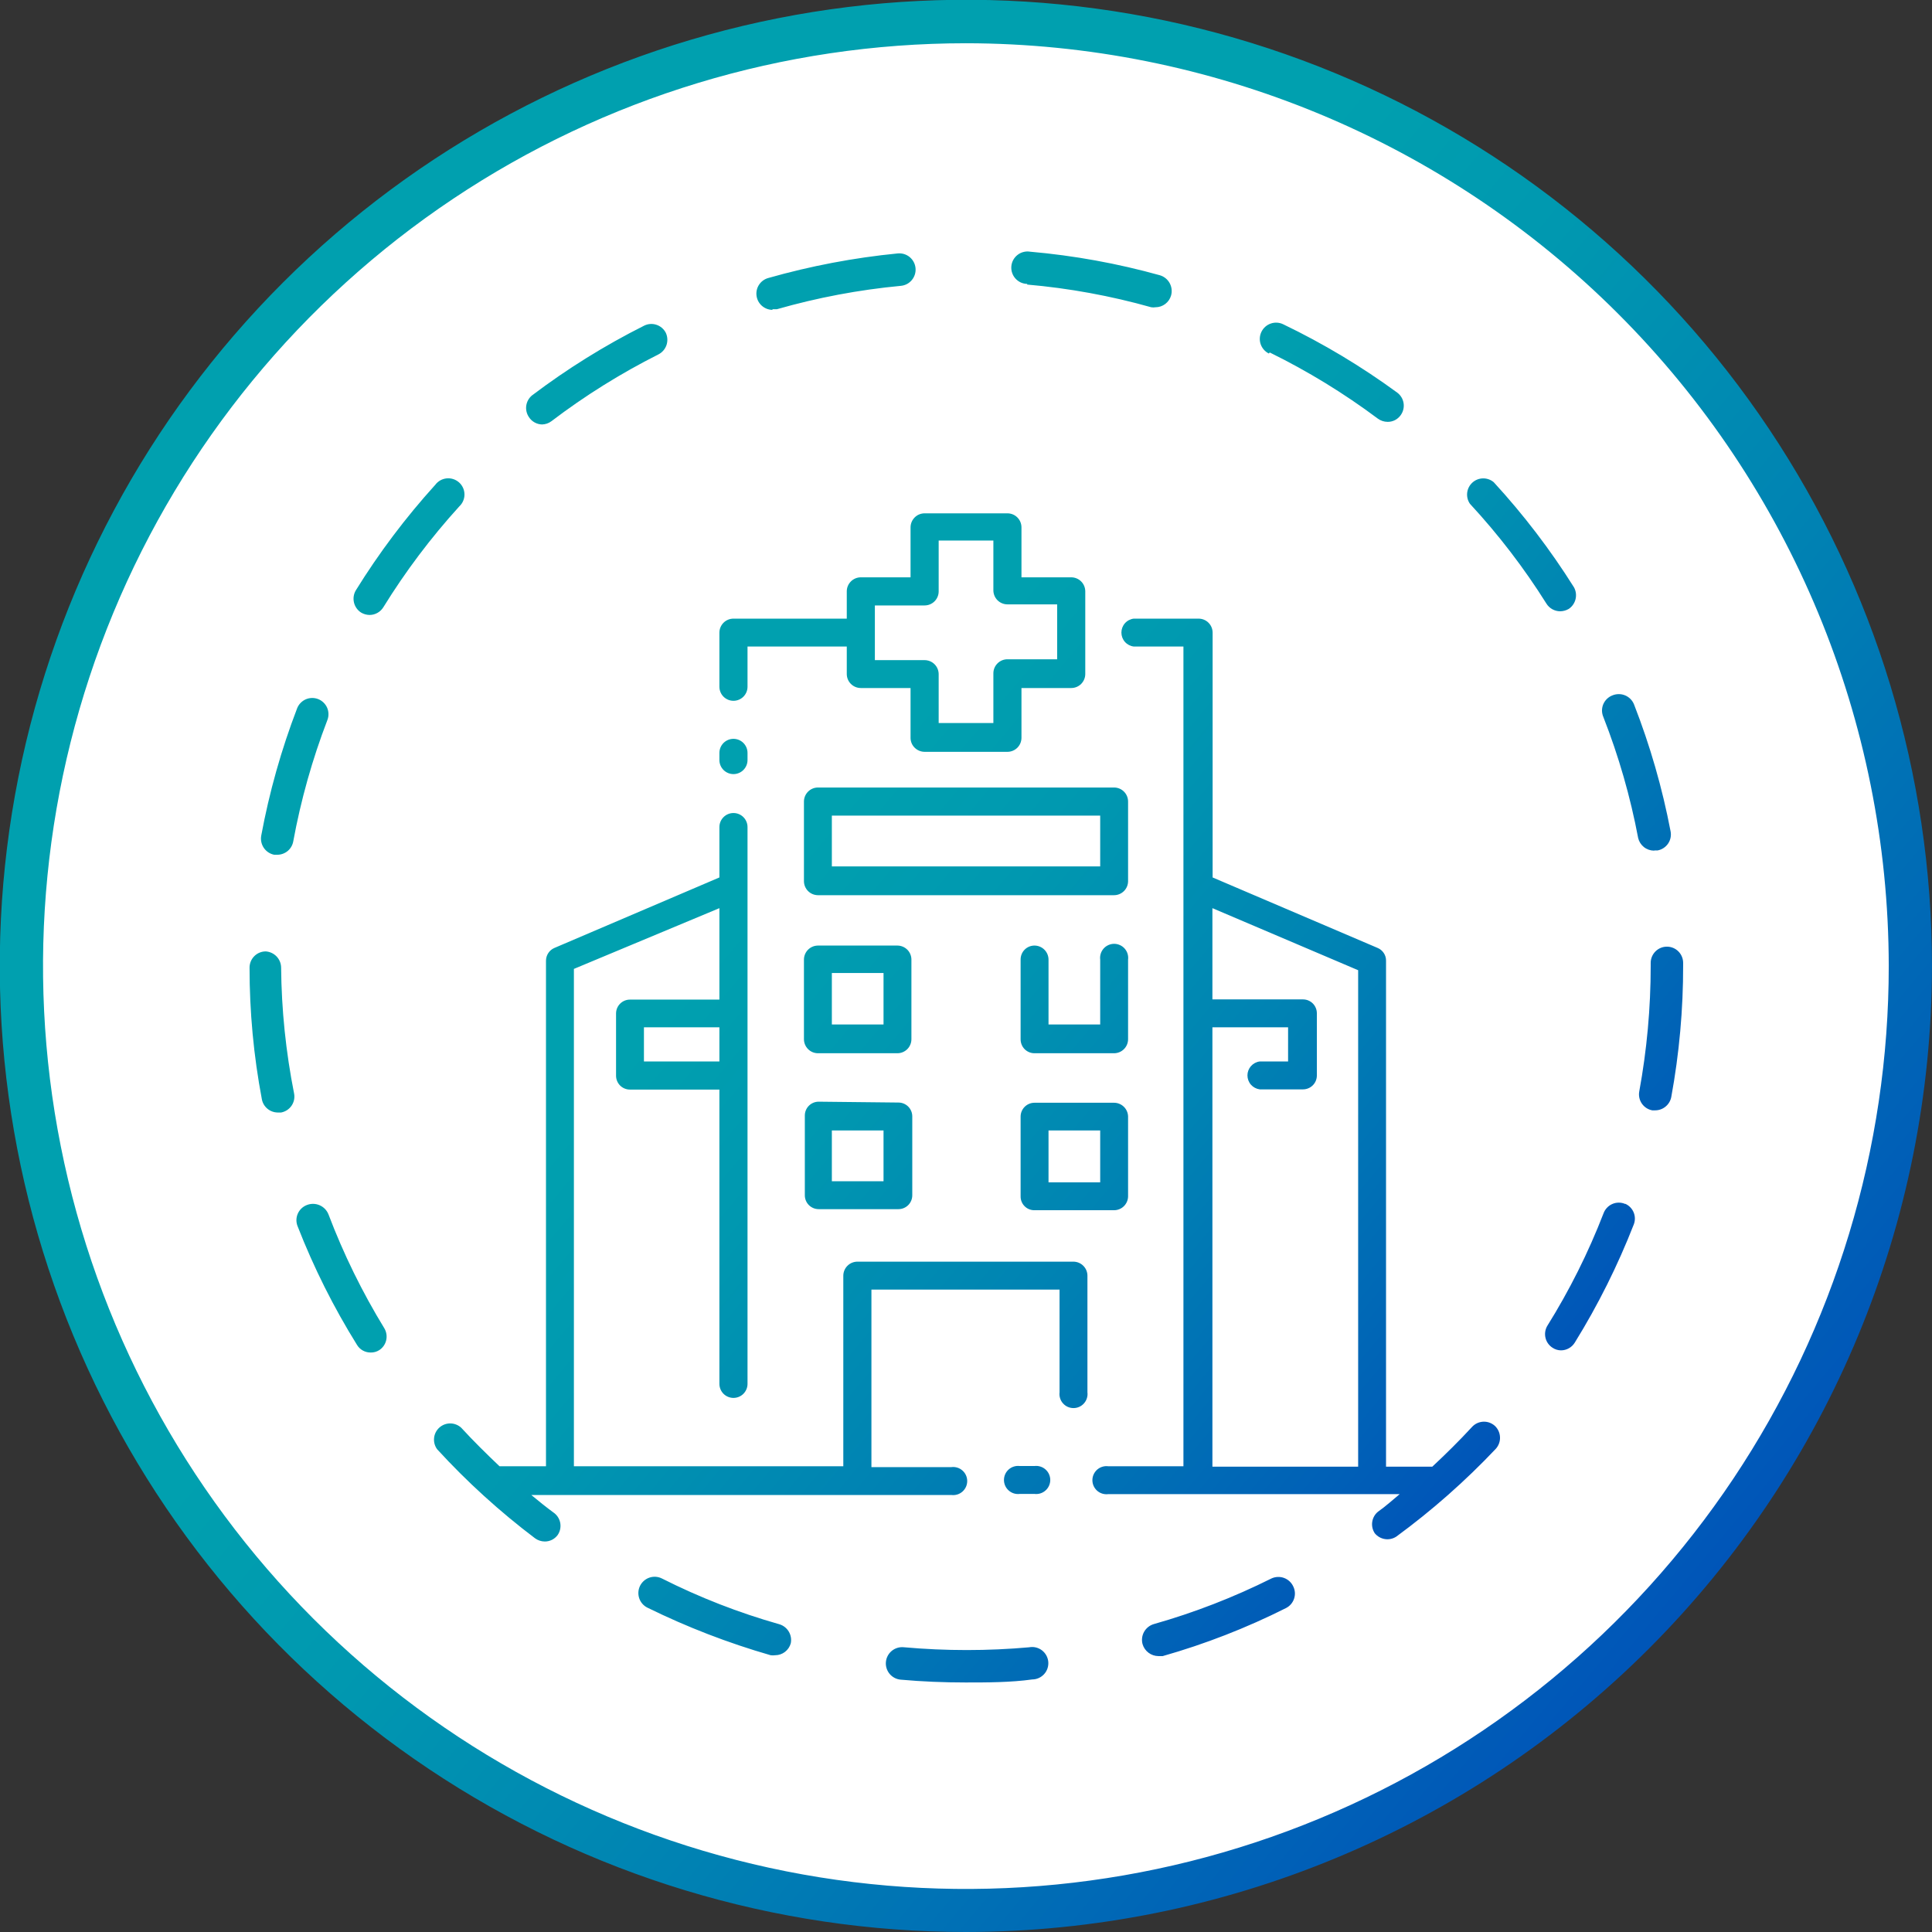<svg width="83" height="83" viewBox="0 0 83 83" fill="none" xmlns="http://www.w3.org/2000/svg"><rect x="0" y="0" width="83" height="83" fill="#333333" stroke="none"/><g clip-path="url(#clip0_10329_6464)"><path d="M0.93 41.495C0.928 49.521 3.306 57.367 7.763 64.041C12.221 70.714 18.557 75.917 25.971 78.989C33.385 82.062 41.544 82.866 49.416 81.302C57.287 79.737 64.518 75.874 70.194 70.199C75.869 64.525 79.734 57.295 81.301 49.424C82.867 41.553 82.064 33.394 78.993 25.979C75.923 18.564 70.722 12.227 64.049 7.768C57.376 3.309 49.531 0.929 41.505 0.929C36.177 0.928 30.901 1.976 25.979 4.014C21.056 6.052 16.582 9.04 12.815 12.807C9.047 16.574 6.058 21.047 4.019 25.969C1.979 30.892 0.93 36.167 0.93 41.495Z" fill="white"/><path d="M41.495 83C33.286 83 25.262 80.566 18.436 76.005C11.611 71.445 6.291 64.963 3.15 57.379C0.008 49.794 -0.814 41.449 0.788 33.398C2.389 25.347 6.342 17.952 12.147 12.147C17.951 6.343 25.347 2.39 33.398 0.788C41.449 -0.813 49.794 0.009 57.378 3.15C64.962 6.291 71.444 11.611 76.005 18.437C80.565 25.262 82.999 33.286 82.999 41.495C82.99 52.5 78.614 63.051 70.832 70.833C63.051 78.614 52.5 82.99 41.495 83ZM41.495 1.858C33.653 1.858 25.987 4.183 19.467 8.54C12.947 12.897 7.866 19.09 4.865 26.335C1.865 33.58 1.08 41.552 2.611 49.243C4.141 56.934 7.918 63.998 13.464 69.543C19.009 75.087 26.075 78.862 33.766 80.391C41.457 81.919 49.429 81.133 56.673 78.131C63.918 75.129 70.109 70.046 74.465 63.525C78.82 57.003 81.144 49.337 81.142 41.495C81.129 30.985 76.948 20.909 69.515 13.478C62.082 6.047 52.005 1.868 41.495 1.858Z" fill="url(#paint0_linear_10329_6464)"/><path d="M39.155 41.226C39.155 41.067 39.093 40.915 38.982 40.802C38.87 40.689 38.719 40.625 38.561 40.622H35.133C34.974 40.625 34.823 40.689 34.712 40.802C34.601 40.915 34.538 41.067 34.538 41.226V44.644C34.538 44.803 34.601 44.955 34.712 45.068C34.823 45.181 34.974 45.246 35.133 45.248H38.561C38.719 45.246 38.87 45.181 38.982 45.068C39.093 44.955 39.155 44.803 39.155 44.644V41.226ZM37.957 44.013H35.737V41.802H37.957V44.013ZM35.17 47.329C35.013 47.329 34.861 47.392 34.75 47.503C34.638 47.615 34.576 47.766 34.576 47.923V51.351C34.576 51.509 34.638 51.66 34.75 51.772C34.861 51.883 35.013 51.946 35.17 51.946H38.598C38.756 51.946 38.907 51.883 39.018 51.772C39.13 51.66 39.192 51.509 39.192 51.351V47.961C39.192 47.803 39.13 47.652 39.018 47.54C38.907 47.429 38.756 47.366 38.598 47.366L35.17 47.329ZM37.957 50.748H35.737V48.565H37.957V50.748ZM31.51 30.107C31.67 30.107 31.824 30.043 31.937 29.93C32.05 29.817 32.114 29.663 32.114 29.503V27.775H36.378V28.955C36.378 29.115 36.441 29.268 36.555 29.382C36.668 29.495 36.822 29.558 36.982 29.558H39.118V31.695C39.117 31.774 39.133 31.853 39.163 31.927C39.194 32 39.238 32.067 39.295 32.122C39.409 32.235 39.562 32.298 39.722 32.299H43.28C43.44 32.299 43.593 32.235 43.707 32.122C43.82 32.009 43.883 31.855 43.883 31.695V29.558H46.02C46.18 29.558 46.334 29.495 46.447 29.382C46.56 29.268 46.624 29.115 46.624 28.955V25.397C46.621 25.238 46.557 25.087 46.444 24.976C46.331 24.865 46.179 24.802 46.02 24.802H43.883V22.657C43.883 22.496 43.82 22.343 43.707 22.23C43.593 22.116 43.44 22.053 43.28 22.053H39.722C39.562 22.053 39.408 22.116 39.295 22.23C39.182 22.343 39.118 22.496 39.118 22.657V24.802H36.982C36.823 24.802 36.671 24.865 36.558 24.976C36.445 25.087 36.38 25.238 36.378 25.397V26.577H31.51C31.35 26.577 31.197 26.64 31.083 26.753C30.97 26.867 30.906 27.02 30.906 27.18V29.503C30.906 29.663 30.97 29.817 31.083 29.93C31.197 30.043 31.35 30.107 31.51 30.107ZM37.585 26.01H39.722C39.882 26.01 40.036 25.946 40.149 25.833C40.262 25.72 40.326 25.566 40.326 25.406V23.223H42.676V25.36C42.676 25.52 42.74 25.674 42.853 25.787C42.966 25.9 43.12 25.964 43.28 25.964H45.416V28.323H43.28C43.121 28.323 42.969 28.385 42.856 28.497C42.743 28.608 42.678 28.759 42.676 28.918V31.063H40.326V28.955C40.323 28.796 40.259 28.645 40.146 28.534C40.033 28.422 39.88 28.36 39.722 28.36H37.585V26.01ZM33.182 13.284H33.377C35.117 12.786 36.899 12.45 38.7 12.28C38.792 12.272 38.88 12.245 38.962 12.203C39.043 12.16 39.115 12.101 39.174 12.03C39.232 11.96 39.276 11.878 39.304 11.79C39.331 11.703 39.34 11.61 39.332 11.519C39.323 11.427 39.297 11.338 39.254 11.257C39.211 11.176 39.153 11.104 39.082 11.045C39.011 10.986 38.929 10.942 38.842 10.915C38.754 10.888 38.662 10.879 38.57 10.887C36.684 11.072 34.819 11.427 32.996 11.946C32.836 11.993 32.697 12.096 32.606 12.237C32.515 12.378 32.478 12.547 32.502 12.713C32.526 12.879 32.608 13.031 32.735 13.141C32.862 13.251 33.024 13.312 33.191 13.312L33.182 13.284ZM54.548 15.142C56.18 15.944 57.735 16.895 59.192 17.984C59.314 18.073 59.46 18.122 59.61 18.123C59.719 18.125 59.826 18.1 59.923 18.052C60.02 18.003 60.104 17.932 60.168 17.845C60.223 17.771 60.263 17.688 60.285 17.6C60.308 17.511 60.313 17.419 60.3 17.328C60.287 17.238 60.257 17.151 60.21 17.072C60.163 16.993 60.102 16.924 60.028 16.869C58.49 15.743 56.851 14.76 55.133 13.934C54.967 13.851 54.774 13.838 54.598 13.898C54.422 13.957 54.277 14.084 54.195 14.25C54.112 14.416 54.099 14.608 54.158 14.784C54.218 14.96 54.344 15.105 54.511 15.188L54.548 15.142ZM44.125 12.225C45.929 12.382 47.714 12.709 49.457 13.2C49.519 13.21 49.581 13.21 49.643 13.2C49.795 13.2 49.943 13.149 50.063 13.057C50.184 12.965 50.271 12.836 50.312 12.689C50.361 12.511 50.337 12.32 50.247 12.158C50.157 11.997 50.006 11.877 49.829 11.825C48.006 11.317 46.14 10.978 44.255 10.813C44.16 10.797 44.064 10.801 43.971 10.825C43.878 10.848 43.79 10.891 43.715 10.95C43.639 11.009 43.576 11.083 43.53 11.167C43.484 11.251 43.456 11.344 43.448 11.44C43.44 11.535 43.451 11.632 43.482 11.722C43.512 11.813 43.561 11.897 43.626 11.968C43.69 12.039 43.769 12.096 43.856 12.136C43.944 12.175 44.038 12.196 44.134 12.197L44.125 12.225ZM48.463 34.435C48.463 34.275 48.4 34.122 48.286 34.008C48.173 33.895 48.02 33.832 47.859 33.832H35.133C34.974 33.834 34.823 33.899 34.712 34.012C34.601 34.125 34.538 34.277 34.538 34.435V37.854C34.538 38.012 34.601 38.165 34.712 38.278C34.823 38.391 34.974 38.455 35.133 38.458H47.859C48.02 38.458 48.173 38.394 48.286 38.281C48.4 38.168 48.463 38.014 48.463 37.854V34.435ZM47.265 37.222H35.737V35.039H47.265V37.222ZM66.438 25.936C66.5 26.035 66.587 26.116 66.689 26.173C66.791 26.23 66.906 26.26 67.023 26.261C67.154 26.26 67.282 26.225 67.395 26.159C67.542 26.06 67.646 25.91 67.687 25.738C67.728 25.566 67.704 25.384 67.618 25.23C66.609 23.623 65.455 22.112 64.171 20.715C64.042 20.607 63.878 20.549 63.709 20.552C63.541 20.555 63.379 20.619 63.254 20.733C63.13 20.846 63.05 21.001 63.031 21.169C63.012 21.336 63.054 21.505 63.15 21.644C64.377 22.969 65.478 24.406 66.438 25.936ZM48.463 41.226C48.474 41.141 48.466 41.055 48.441 40.973C48.416 40.891 48.373 40.816 48.317 40.752C48.26 40.687 48.19 40.636 48.112 40.601C48.034 40.566 47.95 40.547 47.864 40.547C47.778 40.547 47.694 40.566 47.616 40.601C47.538 40.636 47.468 40.687 47.411 40.752C47.355 40.816 47.312 40.891 47.287 40.973C47.262 41.055 47.254 41.141 47.265 41.226V44.013H45.045V41.226C45.045 41.066 44.981 40.912 44.868 40.799C44.755 40.686 44.601 40.622 44.441 40.622C44.362 40.622 44.284 40.638 44.211 40.668C44.139 40.699 44.072 40.743 44.017 40.8C43.962 40.856 43.918 40.922 43.889 40.996C43.86 41.069 43.845 41.147 43.846 41.226V44.644C43.845 44.723 43.86 44.801 43.889 44.875C43.918 44.948 43.962 45.015 44.017 45.071C44.072 45.127 44.139 45.172 44.211 45.202C44.284 45.233 44.362 45.248 44.441 45.248H47.859C48.02 45.248 48.173 45.185 48.286 45.071C48.4 44.958 48.463 44.804 48.463 44.644V41.226ZM47.859 47.375H44.441C44.283 47.375 44.132 47.438 44.02 47.55C43.909 47.661 43.846 47.812 43.846 47.97V51.398C43.845 51.475 43.859 51.552 43.888 51.623C43.917 51.695 43.959 51.761 44.014 51.816C44.069 51.873 44.136 51.918 44.209 51.948C44.283 51.978 44.361 51.993 44.441 51.992H47.859C48.018 51.992 48.17 51.93 48.283 51.819C48.396 51.707 48.461 51.556 48.463 51.398V47.961C48.458 47.804 48.393 47.655 48.28 47.546C48.167 47.436 48.016 47.375 47.859 47.375ZM47.265 50.794H45.045V48.565H47.265V50.794ZM69.819 51.723C69.732 51.685 69.639 51.666 69.544 51.666C69.45 51.666 69.356 51.685 69.269 51.723C69.182 51.76 69.104 51.815 69.039 51.884C68.974 51.952 68.923 52.033 68.89 52.122C68.237 53.811 67.425 55.435 66.466 56.971C66.379 57.127 66.354 57.309 66.397 57.482C66.44 57.655 66.548 57.804 66.698 57.9C66.805 57.972 66.931 58.011 67.06 58.012C67.18 58.012 67.297 57.981 67.401 57.922C67.505 57.864 67.593 57.779 67.655 57.677C68.653 56.064 69.502 54.363 70.191 52.596C70.254 52.429 70.25 52.245 70.181 52.081C70.112 51.917 69.982 51.785 69.819 51.714V51.723ZM54.622 67.812C53.002 68.621 51.31 69.278 49.569 69.772C49.391 69.824 49.241 69.944 49.15 70.105C49.06 70.267 49.037 70.457 49.086 70.636C49.129 70.782 49.219 70.911 49.341 71.003C49.463 71.095 49.611 71.145 49.764 71.147H49.95C51.776 70.628 53.548 69.938 55.244 69.085C55.409 69.003 55.534 68.859 55.593 68.685C55.653 68.511 55.641 68.321 55.56 68.156C55.521 68.071 55.466 67.996 55.398 67.933C55.33 67.87 55.249 67.821 55.162 67.789C55.075 67.757 54.983 67.743 54.89 67.747C54.797 67.751 54.706 67.773 54.622 67.812ZM46.15 54.203H36.861C36.779 54.199 36.698 54.212 36.621 54.241C36.545 54.269 36.475 54.313 36.416 54.37C36.357 54.426 36.31 54.494 36.278 54.569C36.246 54.644 36.229 54.725 36.229 54.807V62.991H24.655V41.625L30.906 39.015V42.944H27.061C26.903 42.944 26.752 43.007 26.64 43.119C26.529 43.23 26.466 43.381 26.466 43.539V46.214C26.466 46.372 26.529 46.523 26.64 46.635C26.752 46.746 26.903 46.809 27.061 46.809H30.906V59.452C30.906 59.612 30.97 59.765 31.083 59.879C31.197 59.992 31.35 60.055 31.51 60.055C31.67 60.055 31.824 59.992 31.937 59.879C32.05 59.765 32.114 59.612 32.114 59.452V35.532C32.114 35.371 32.05 35.218 31.937 35.105C31.824 34.991 31.67 34.928 31.51 34.928C31.35 34.928 31.197 34.991 31.083 35.105C30.97 35.218 30.906 35.371 30.906 35.532V37.696L23.819 40.724C23.711 40.77 23.619 40.846 23.555 40.944C23.491 41.041 23.456 41.156 23.456 41.272V62.991H21.459C20.892 62.452 20.335 61.904 19.815 61.337C19.687 61.219 19.52 61.153 19.346 61.151C19.172 61.15 19.004 61.214 18.875 61.33C18.745 61.447 18.664 61.607 18.648 61.781C18.631 61.954 18.679 62.127 18.784 62.266C20.065 63.663 21.471 64.941 22.983 66.084C23.104 66.173 23.25 66.222 23.401 66.224C23.509 66.225 23.616 66.2 23.713 66.152C23.81 66.103 23.894 66.032 23.958 65.945C24.056 65.802 24.097 65.627 24.073 65.455C24.049 65.283 23.961 65.127 23.828 65.016C23.484 64.765 23.15 64.496 22.825 64.226H40.874C40.959 64.237 41.045 64.229 41.127 64.204C41.209 64.179 41.284 64.136 41.348 64.08C41.412 64.023 41.464 63.953 41.499 63.875C41.534 63.797 41.552 63.713 41.552 63.627C41.552 63.541 41.534 63.457 41.499 63.379C41.464 63.301 41.412 63.231 41.348 63.175C41.284 63.118 41.209 63.075 41.127 63.05C41.045 63.025 40.959 63.017 40.874 63.028H37.437V55.401H45.519V59.814C45.508 59.899 45.516 59.985 45.541 60.067C45.566 60.149 45.608 60.224 45.665 60.288C45.722 60.352 45.791 60.404 45.869 60.439C45.947 60.474 46.032 60.492 46.118 60.492C46.203 60.492 46.288 60.474 46.366 60.439C46.444 60.404 46.514 60.352 46.57 60.288C46.627 60.224 46.669 60.149 46.694 60.067C46.72 59.985 46.727 59.899 46.717 59.814V54.807C46.717 54.653 46.659 54.505 46.553 54.393C46.448 54.28 46.304 54.213 46.15 54.203ZM30.906 45.601H27.664V44.133H30.906V45.601ZM31.51 33.256C31.67 33.256 31.824 33.192 31.937 33.079C32.05 32.966 32.114 32.812 32.114 32.652V32.345C32.114 32.185 32.05 32.032 31.937 31.918C31.824 31.805 31.67 31.741 31.51 31.741C31.35 31.741 31.197 31.805 31.083 31.918C30.97 32.032 30.906 32.185 30.906 32.345V32.652C30.906 32.812 30.97 32.966 31.083 33.079C31.197 33.192 31.35 33.256 31.51 33.256ZM44.441 62.981H43.809C43.724 62.971 43.638 62.978 43.556 63.004C43.474 63.029 43.399 63.071 43.335 63.128C43.271 63.185 43.219 63.254 43.184 63.332C43.149 63.41 43.131 63.495 43.131 63.581C43.131 63.666 43.149 63.751 43.184 63.829C43.219 63.907 43.271 63.977 43.335 64.033C43.399 64.09 43.474 64.132 43.556 64.158C43.638 64.183 43.724 64.19 43.809 64.18H44.441C44.526 64.19 44.612 64.183 44.694 64.158C44.776 64.132 44.851 64.09 44.915 64.033C44.98 63.977 45.031 63.907 45.066 63.829C45.101 63.751 45.12 63.666 45.12 63.581C45.12 63.495 45.101 63.41 45.066 63.332C45.031 63.254 44.98 63.185 44.915 63.128C44.851 63.071 44.776 63.029 44.694 63.004C44.612 62.978 44.526 62.971 44.441 62.981ZM72.309 41.365C72.309 41.181 72.235 41.003 72.105 40.873C71.974 40.742 71.797 40.669 71.612 40.669C71.427 40.669 71.25 40.742 71.12 40.873C70.989 41.003 70.915 41.181 70.915 41.365V41.495C70.915 43.306 70.75 45.112 70.423 46.892C70.391 47.073 70.431 47.26 70.535 47.411C70.64 47.563 70.8 47.667 70.981 47.701H71.111C71.273 47.7 71.43 47.643 71.555 47.539C71.68 47.436 71.766 47.293 71.798 47.134C72.141 45.265 72.312 43.368 72.309 41.467V41.365ZM71.083 36.535H71.213C71.303 36.518 71.389 36.484 71.466 36.433C71.543 36.383 71.61 36.318 71.662 36.242C71.713 36.166 71.75 36.081 71.768 35.991C71.787 35.901 71.787 35.808 71.77 35.717C71.415 33.856 70.889 32.03 70.2 30.265C70.165 30.177 70.114 30.098 70.048 30.031C69.982 29.964 69.904 29.911 69.818 29.875C69.731 29.838 69.638 29.82 69.544 29.82C69.451 29.82 69.358 29.838 69.271 29.874C69.183 29.908 69.103 29.959 69.035 30.025C68.968 30.09 68.914 30.169 68.877 30.255C68.841 30.342 68.823 30.436 68.823 30.53C68.824 30.624 68.844 30.717 68.881 30.803C69.541 32.487 70.042 34.228 70.377 36.005C70.414 36.158 70.501 36.293 70.623 36.391C70.746 36.489 70.898 36.542 71.055 36.544L71.083 36.535ZM63.233 61.309C62.694 61.895 62.118 62.461 61.533 63.009H59.545V41.272C59.547 41.155 59.513 41.04 59.448 40.943C59.384 40.845 59.291 40.769 59.183 40.724L52.095 37.696V27.18C52.095 27.02 52.032 26.867 51.918 26.753C51.805 26.64 51.652 26.577 51.492 26.577H48.705C48.559 26.595 48.424 26.666 48.327 26.776C48.229 26.887 48.176 27.029 48.176 27.176C48.176 27.323 48.229 27.465 48.327 27.576C48.424 27.686 48.559 27.757 48.705 27.775H50.841V62.991H47.609C47.524 62.98 47.437 62.988 47.356 63.013C47.274 63.038 47.198 63.081 47.134 63.137C47.07 63.194 47.019 63.264 46.983 63.342C46.948 63.42 46.93 63.504 46.93 63.59C46.93 63.675 46.948 63.76 46.983 63.838C47.019 63.916 47.07 63.986 47.134 64.043C47.198 64.099 47.274 64.142 47.356 64.167C47.437 64.192 47.524 64.2 47.609 64.189H60.131C59.824 64.44 59.536 64.709 59.202 64.942C59.067 65.051 58.978 65.207 58.952 65.379C58.926 65.551 58.965 65.726 59.062 65.871C59.172 66.005 59.328 66.094 59.5 66.12C59.672 66.146 59.847 66.107 59.991 66.01C61.526 64.884 62.956 63.622 64.264 62.238C64.386 62.101 64.45 61.92 64.441 61.737C64.433 61.553 64.353 61.379 64.218 61.254C64.15 61.193 64.07 61.146 63.983 61.115C63.897 61.085 63.805 61.072 63.714 61.077C63.623 61.083 63.533 61.106 63.45 61.145C63.368 61.185 63.294 61.241 63.233 61.309ZM58.347 63.009H52.086V44.133H55.337V45.601H54.12C53.974 45.619 53.84 45.69 53.742 45.801C53.645 45.911 53.591 46.053 53.591 46.2C53.591 46.347 53.645 46.49 53.742 46.6C53.84 46.71 53.974 46.781 54.12 46.8H55.978C56.056 46.8 56.134 46.784 56.206 46.754C56.278 46.724 56.343 46.681 56.399 46.625C56.454 46.57 56.498 46.505 56.528 46.432C56.557 46.36 56.573 46.283 56.573 46.205V43.53C56.573 43.372 56.51 43.221 56.399 43.109C56.287 42.998 56.136 42.935 55.978 42.935H52.086V39.015L58.347 41.681V63.009ZM44.246 70.766C42.441 70.928 40.626 70.928 38.821 70.766C38.636 70.749 38.452 70.806 38.309 70.924C38.166 71.043 38.076 71.213 38.059 71.398C38.042 71.582 38.099 71.766 38.217 71.909C38.336 72.052 38.506 72.142 38.691 72.159C39.62 72.243 40.549 72.28 41.478 72.28C42.407 72.28 43.41 72.28 44.348 72.15C44.444 72.149 44.539 72.128 44.626 72.089C44.714 72.049 44.792 71.992 44.857 71.921C44.921 71.85 44.97 71.767 45.001 71.676C45.031 71.585 45.043 71.488 45.035 71.393C45.026 71.297 44.998 71.204 44.952 71.12C44.906 71.036 44.843 70.962 44.768 70.903C44.692 70.844 44.605 70.802 44.512 70.778C44.419 70.754 44.322 70.75 44.227 70.766H44.246ZM15.514 26.317C15.624 26.382 15.749 26.417 15.876 26.419C15.996 26.419 16.113 26.388 16.217 26.329C16.321 26.271 16.409 26.186 16.471 26.084C17.422 24.544 18.514 23.095 19.731 21.756C19.802 21.69 19.859 21.61 19.897 21.521C19.935 21.432 19.955 21.336 19.954 21.24C19.953 21.143 19.933 21.047 19.893 20.959C19.853 20.871 19.796 20.792 19.724 20.727C19.652 20.663 19.567 20.613 19.475 20.583C19.384 20.553 19.286 20.542 19.19 20.551C19.094 20.561 19 20.59 18.916 20.637C18.832 20.685 18.758 20.749 18.7 20.827C17.425 22.234 16.281 23.754 15.282 25.369C15.191 25.526 15.165 25.713 15.208 25.889C15.251 26.066 15.361 26.219 15.514 26.317ZM33.489 69.781C31.745 69.288 30.053 68.629 28.435 67.812C28.269 67.729 28.077 67.716 27.901 67.775C27.725 67.835 27.58 67.962 27.497 68.128C27.415 68.294 27.402 68.486 27.461 68.662C27.52 68.838 27.647 68.984 27.813 69.066C29.514 69.902 31.286 70.586 33.108 71.11C33.173 71.119 33.238 71.119 33.303 71.11C33.455 71.109 33.603 71.059 33.723 70.967C33.844 70.874 33.931 70.745 33.972 70.599C34.007 70.427 33.978 70.248 33.888 70.097C33.799 69.945 33.657 69.833 33.489 69.781ZM23.271 18.235C23.421 18.236 23.568 18.187 23.689 18.096C25.13 17 26.669 16.039 28.287 15.225C28.45 15.142 28.573 14.998 28.633 14.825C28.691 14.651 28.681 14.462 28.603 14.296C28.519 14.133 28.375 14.01 28.201 13.953C28.027 13.895 27.838 13.909 27.674 13.99C25.979 14.841 24.365 15.845 22.852 16.99C22.719 17.101 22.632 17.258 22.608 17.429C22.584 17.601 22.625 17.776 22.723 17.919C22.785 18.017 22.872 18.097 22.974 18.152C23.077 18.208 23.191 18.236 23.308 18.235H23.271ZM11.78 36.721H11.91C12.072 36.721 12.23 36.665 12.356 36.562C12.481 36.458 12.567 36.314 12.597 36.154C12.924 34.372 13.415 32.624 14.065 30.933C14.098 30.848 14.114 30.757 14.111 30.665C14.109 30.574 14.089 30.484 14.052 30.4C14.015 30.316 13.961 30.241 13.895 30.178C13.829 30.115 13.751 30.065 13.665 30.032C13.58 29.999 13.489 29.984 13.398 29.986C13.306 29.988 13.216 30.008 13.132 30.045C13.049 30.082 12.973 30.136 12.91 30.202C12.847 30.268 12.797 30.346 12.764 30.432C12.084 32.205 11.568 34.036 11.222 35.903C11.19 36.085 11.23 36.273 11.334 36.426C11.438 36.579 11.598 36.685 11.78 36.721ZM14.111 52.169C14.041 51.993 13.904 51.852 13.729 51.777C13.555 51.702 13.358 51.699 13.182 51.769C13.094 51.803 13.014 51.854 12.947 51.919C12.879 51.985 12.825 52.063 12.789 52.15C12.752 52.237 12.734 52.331 12.734 52.425C12.735 52.519 12.755 52.612 12.792 52.698C13.483 54.467 14.335 56.167 15.338 57.779C15.399 57.88 15.485 57.962 15.587 58.019C15.69 58.076 15.805 58.106 15.923 58.105C16.054 58.108 16.183 58.073 16.294 58.002C16.443 57.905 16.549 57.755 16.59 57.582C16.631 57.41 16.605 57.228 16.517 57.074C15.564 55.517 14.758 53.875 14.111 52.169ZM11.417 40.873C11.233 40.873 11.055 40.946 10.925 41.077C10.794 41.208 10.721 41.385 10.721 41.57C10.72 43.468 10.897 45.362 11.25 47.227C11.28 47.385 11.364 47.528 11.488 47.631C11.612 47.735 11.767 47.792 11.928 47.794H12.077C12.167 47.777 12.254 47.742 12.331 47.692C12.408 47.642 12.474 47.577 12.526 47.501C12.578 47.425 12.614 47.339 12.633 47.249C12.651 47.159 12.652 47.066 12.634 46.976C12.28 45.192 12.093 43.379 12.077 41.56C12.073 41.384 12.003 41.216 11.881 41.089C11.758 40.961 11.593 40.885 11.417 40.873Z" fill="url(#paint1_linear_10329_6464)"/></g><defs><linearGradient id="paint0_linear_10329_6464" x1="9.725" y1="14.835" x2="73.274" y2="68.165" gradientUnits="userSpaceOnUse"><stop stop-color="#00A0AF"/><stop offset="0.36" stop-color="#00A0AF"/><stop offset="0.49" stop-color="#0098B0"/><stop offset="0.69" stop-color="#0082B3"/><stop offset="0.94" stop-color="#005EB7"/><stop offset="1" stop-color="#0055B8"/></linearGradient><linearGradient id="paint1_linear_10329_6464" x1="17.901" y1="21.728" x2="65.045" y2="61.291" gradientUnits="userSpaceOnUse"><stop stop-color="#00A0AF"/><stop offset="0.36" stop-color="#00A0AF"/><stop offset="0.49" stop-color="#0098B0"/><stop offset="0.69" stop-color="#0082B3"/><stop offset="0.94" stop-color="#005EB7"/><stop offset="1" stop-color="#0055B8"/></linearGradient><clipPath id="clip0_10329_6464"><rect width="83" height="83" fill="white"/></clipPath></defs></svg>